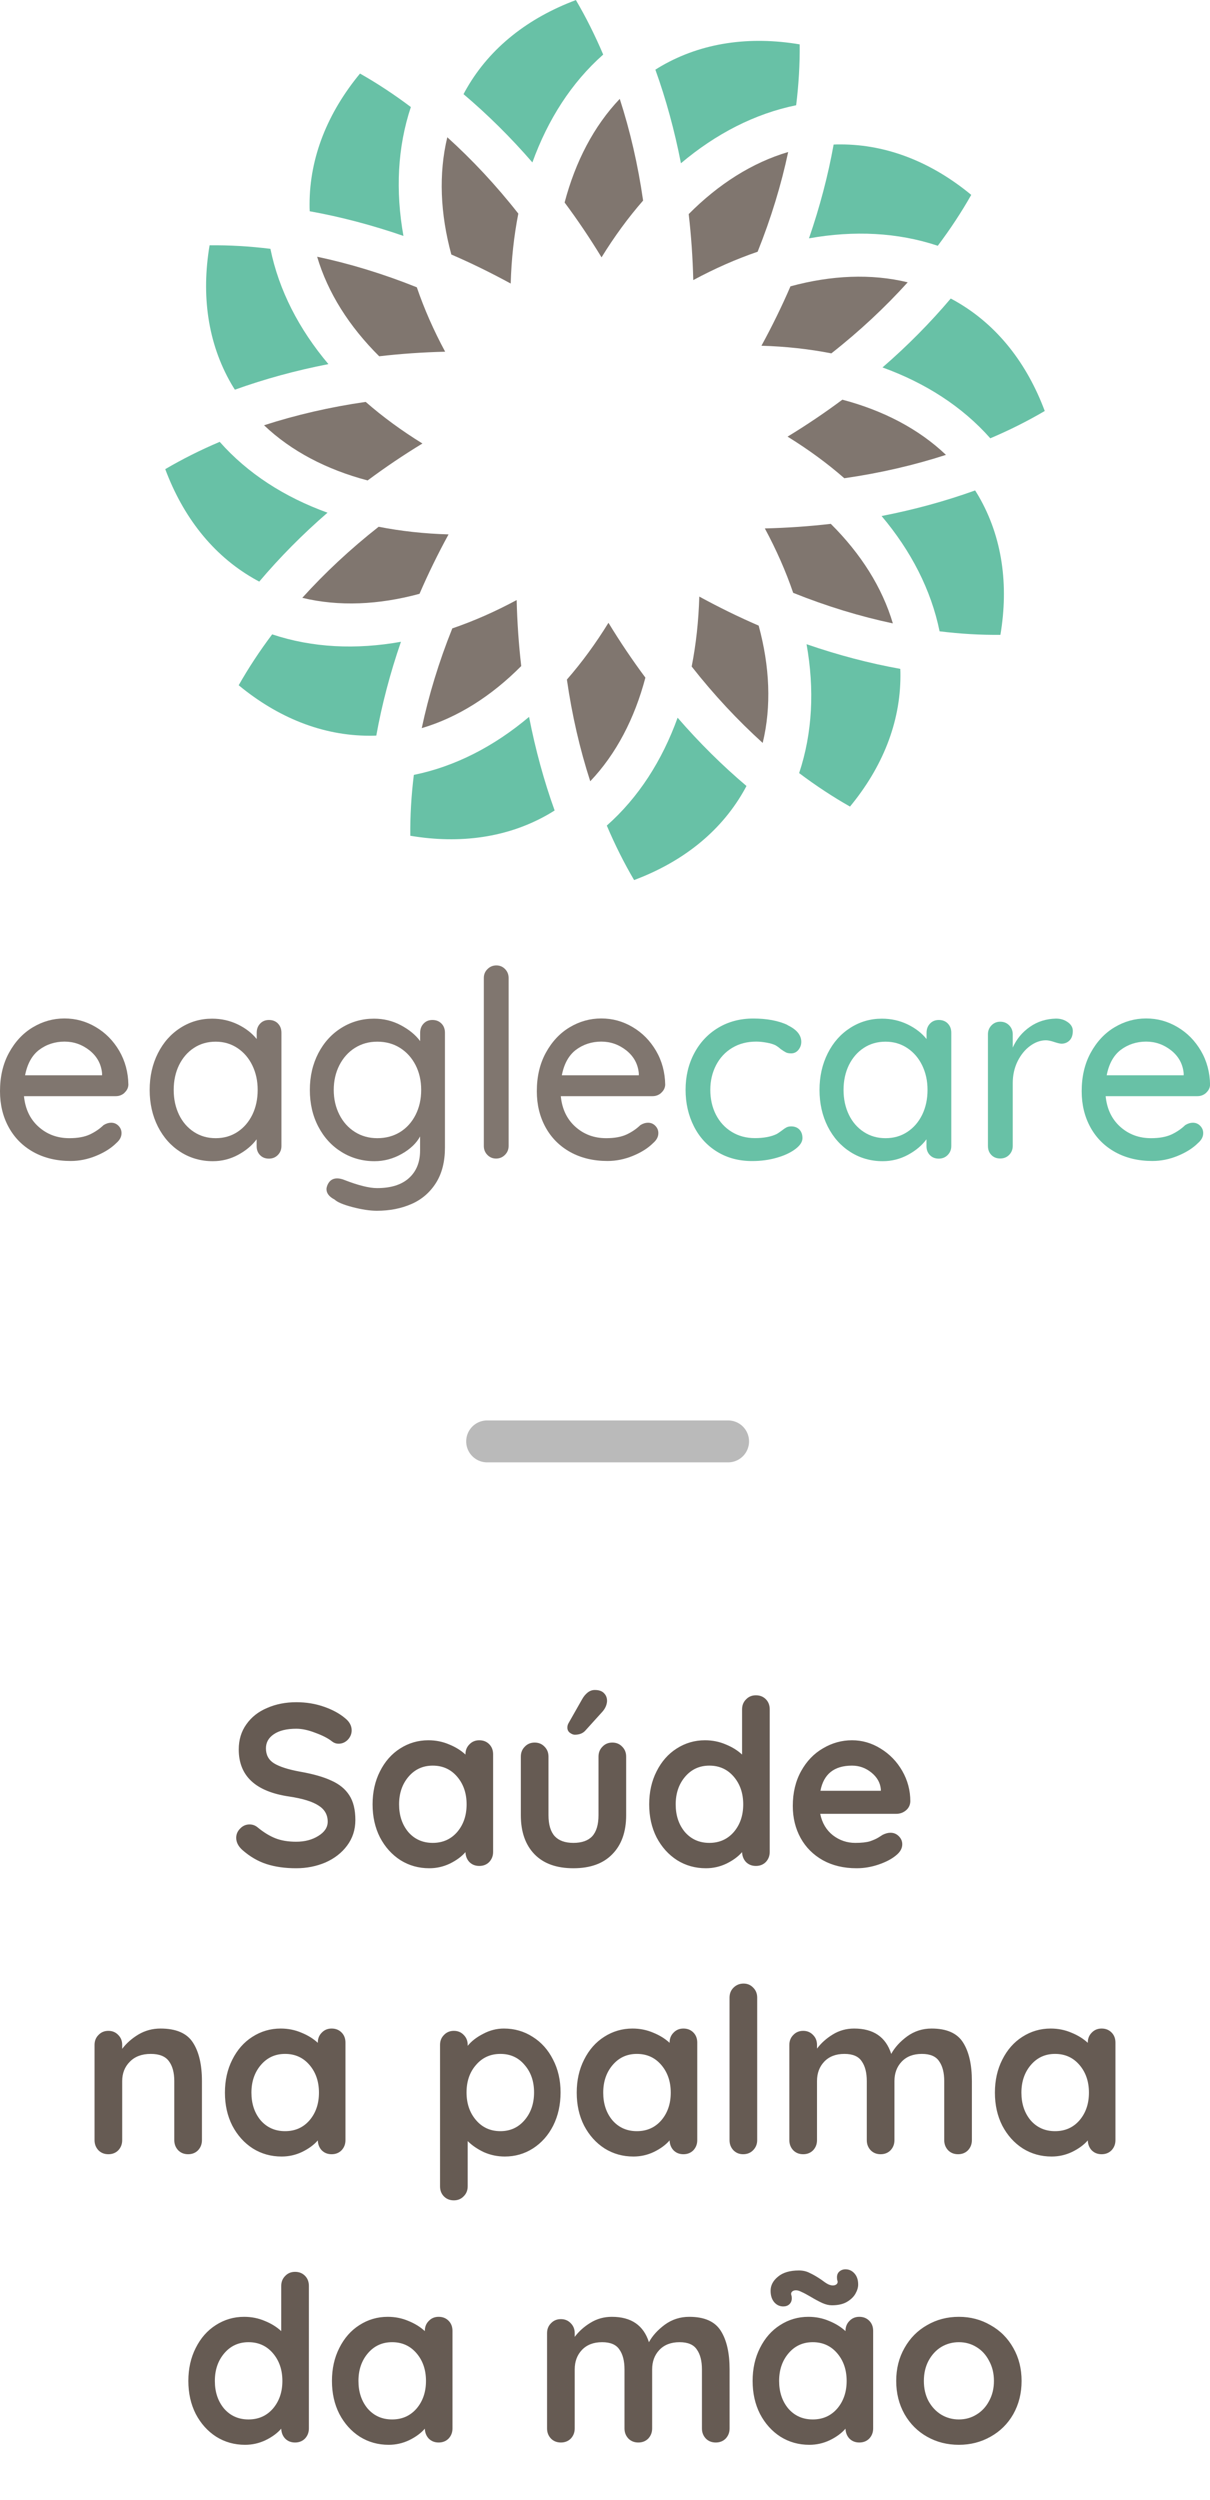 <svg width="231" height="477" viewBox="0 0 231 477" fill="none" xmlns="http://www.w3.org/2000/svg">
<g clip-path="url(#clip0_38_44)">
<path d="M23.756 208.514C23.293 208.924 22.738 209.135 22.116 209.135H4.577C4.815 211.556 5.727 213.5 7.341 214.955C8.955 216.41 10.912 217.151 13.24 217.151C14.828 217.151 16.124 216.913 17.129 216.45C18.121 215.987 19.008 215.392 19.775 214.651C20.277 214.347 20.753 214.201 21.216 214.201C21.785 214.201 22.248 214.4 22.632 214.797C23.015 215.194 23.201 215.656 23.201 216.186C23.201 216.887 22.87 217.508 22.209 218.077C21.243 219.043 19.973 219.849 18.373 220.511C16.772 221.172 15.158 221.503 13.492 221.503C10.807 221.503 8.439 220.934 6.402 219.81C4.365 218.685 2.778 217.098 1.667 215.074C0.556 213.051 0 210.762 0 208.196C0 205.405 0.569 202.958 1.72 200.855C2.87 198.752 4.378 197.125 6.256 196.001C8.135 194.877 10.145 194.308 12.301 194.308C14.457 194.308 16.415 194.85 18.28 195.948C20.145 197.046 21.627 198.554 22.764 200.485C23.888 202.416 24.47 204.572 24.51 206.953C24.484 207.548 24.232 208.051 23.769 208.474L23.756 208.514ZM7.473 200.3C6.111 201.345 5.212 202.958 4.788 205.154H19.484V204.757C19.312 202.998 18.531 201.556 17.116 200.419C15.701 199.294 14.1 198.726 12.315 198.726C10.529 198.726 8.849 199.255 7.487 200.3H7.473Z" fill="#80766F"/>
<path d="M53.054 195.273C53.504 195.723 53.729 196.305 53.729 197.046V218.659C53.729 219.32 53.504 219.889 53.054 220.352C52.605 220.815 52.036 221.053 51.335 221.053C50.634 221.053 50.078 220.828 49.642 220.379C49.205 219.929 48.994 219.36 48.994 218.659V217.363C48.134 218.527 46.957 219.519 45.462 220.326C43.967 221.133 42.354 221.543 40.634 221.543C38.372 221.543 36.322 220.961 34.483 219.797C32.645 218.633 31.203 217.019 30.145 214.942C29.1 212.866 28.571 210.538 28.571 207.945C28.571 205.352 29.1 203.024 30.145 200.948C31.19 198.871 32.632 197.257 34.457 196.093C36.282 194.929 38.293 194.347 40.489 194.347C42.248 194.347 43.888 194.718 45.396 195.445C46.904 196.173 48.107 197.112 49.007 198.236V197.046C49.007 196.345 49.218 195.763 49.655 195.3C50.092 194.837 50.647 194.599 51.348 194.599C52.049 194.599 52.618 194.824 53.068 195.273H53.054ZM45.33 215.961C46.547 215.167 47.486 214.069 48.173 212.68C48.848 211.291 49.192 209.704 49.192 207.945C49.192 206.186 48.848 204.665 48.173 203.263C47.499 201.874 46.547 200.763 45.33 199.956C44.113 199.149 42.737 198.739 41.176 198.739C39.615 198.739 38.227 199.136 37.023 199.929C35.806 200.723 34.867 201.821 34.179 203.21C33.505 204.599 33.161 206.186 33.161 207.945C33.161 209.704 33.505 211.278 34.179 212.68C34.854 214.069 35.806 215.167 37.023 215.961C38.24 216.754 39.615 217.151 41.176 217.151C42.737 217.151 44.126 216.754 45.33 215.961Z" fill="#80766F"/>
<path d="M84.271 195.273C84.72 195.723 84.945 196.305 84.945 197.046V218.95C84.945 221.635 84.376 223.884 83.226 225.696C82.075 227.508 80.527 228.844 78.57 229.704C76.612 230.564 74.403 231 71.943 231C70.62 231 69.059 230.762 67.287 230.299C65.514 229.836 64.377 229.347 63.874 228.857C62.843 228.328 62.327 227.667 62.327 226.86C62.327 226.661 62.393 226.397 62.525 226.066C62.895 225.233 63.504 224.823 64.364 224.823C64.8 224.823 65.263 224.929 65.752 225.127C68.411 226.159 70.488 226.675 71.983 226.675C74.641 226.675 76.665 226.04 78.08 224.757C79.496 223.474 80.197 221.728 80.197 219.506V216.82C79.496 218.117 78.332 219.228 76.691 220.154C75.051 221.08 73.318 221.543 71.493 221.543C69.205 221.543 67.115 220.961 65.223 219.797C63.332 218.633 61.85 217.019 60.766 214.942C59.681 212.866 59.152 210.538 59.152 207.945C59.152 205.352 59.694 203.024 60.766 200.948C61.85 198.871 63.319 197.257 65.197 196.093C67.075 194.929 69.139 194.347 71.4 194.347C73.226 194.347 74.932 194.757 76.506 195.591C78.08 196.424 79.324 197.429 80.21 198.633V197.046C80.21 196.345 80.421 195.763 80.858 195.3C81.294 194.837 81.85 194.599 82.551 194.599C83.252 194.599 83.821 194.824 84.271 195.273ZM76.374 215.987C77.63 215.207 78.623 214.109 79.337 212.707C80.051 211.291 80.408 209.717 80.408 207.945C80.408 206.173 80.051 204.612 79.337 203.21C78.623 201.821 77.63 200.723 76.374 199.929C75.117 199.136 73.662 198.739 72.035 198.739C70.409 198.739 69.02 199.136 67.75 199.929C66.493 200.723 65.501 201.834 64.787 203.236C64.073 204.651 63.715 206.212 63.715 207.945C63.715 209.678 64.073 211.239 64.787 212.654C65.501 214.069 66.493 215.167 67.75 215.961C69.006 216.754 70.435 217.151 72.035 217.151C73.636 217.151 75.104 216.768 76.374 215.987Z" fill="#80766F"/>
<path d="M96.4 220.339C95.937 220.802 95.368 221.04 94.707 221.04C94.046 221.04 93.49 220.802 93.04 220.339C92.591 219.876 92.366 219.307 92.366 218.646V186.583C92.366 185.922 92.591 185.353 93.067 184.89C93.53 184.427 94.098 184.189 94.76 184.189C95.421 184.189 95.977 184.427 96.426 184.89C96.876 185.353 97.101 185.922 97.101 186.583V218.646C97.101 219.307 96.863 219.876 96.4 220.339Z" fill="#80766F"/>
<path d="M150.354 195.591C152.1 196.424 152.973 197.482 152.973 198.779C152.973 199.347 152.788 199.85 152.43 200.3C152.06 200.749 151.597 200.974 151.042 200.974C150.605 200.974 150.274 200.908 150.023 200.776C149.772 200.644 149.428 200.432 149.005 200.128C148.806 199.929 148.489 199.691 148.052 199.427C147.655 199.228 147.087 199.056 146.359 198.924C145.632 198.792 144.97 198.726 144.362 198.726C142.629 198.726 141.108 199.122 139.785 199.916C138.462 200.71 137.431 201.821 136.703 203.223C135.976 204.638 135.605 206.199 135.605 207.932C135.605 209.665 135.963 211.265 136.677 212.667C137.391 214.056 138.396 215.154 139.693 215.947C140.989 216.741 142.47 217.138 144.124 217.138C145.777 217.138 147.245 216.873 148.304 216.344C148.528 216.212 148.846 216 149.256 215.696C149.587 215.432 149.878 215.233 150.129 215.101C150.38 214.969 150.684 214.903 151.055 214.903C151.716 214.903 152.245 215.114 152.629 215.524C153.012 215.934 153.198 216.477 153.198 217.138C153.198 217.839 152.761 218.527 151.875 219.201C150.989 219.876 149.811 220.445 148.343 220.868C146.862 221.304 145.275 221.516 143.581 221.516C141.055 221.516 138.833 220.921 136.915 219.744C134.984 218.566 133.502 216.94 132.457 214.863C131.412 212.786 130.883 210.471 130.883 207.919C130.883 205.366 131.426 203.051 132.523 200.974C133.621 198.898 135.142 197.271 137.1 196.093C139.058 194.916 141.293 194.321 143.82 194.321C146.346 194.321 148.621 194.731 150.367 195.564L150.354 195.591Z" fill="#68C1A6"/>
<path d="M180.935 195.273C181.385 195.723 181.61 196.305 181.61 197.046V218.659C181.61 219.32 181.385 219.889 180.935 220.352C180.485 220.815 179.917 221.053 179.216 221.053C178.515 221.053 177.959 220.828 177.522 220.379C177.086 219.929 176.874 219.36 176.874 218.659V217.363C176.015 218.527 174.837 219.519 173.343 220.326C171.848 221.133 170.234 221.543 168.515 221.543C166.253 221.543 164.203 220.961 162.364 219.797C160.526 218.633 159.084 217.019 158.026 214.942C156.981 212.866 156.452 210.538 156.452 207.945C156.452 205.352 156.981 203.024 158.026 200.948C159.071 198.871 160.512 197.257 162.338 196.093C164.163 194.929 166.174 194.347 168.369 194.347C170.128 194.347 171.769 194.718 173.277 195.445C174.784 196.173 175.988 197.112 176.888 198.236V197.046C176.888 196.345 177.099 195.763 177.536 195.3C177.972 194.837 178.528 194.599 179.229 194.599C179.93 194.599 180.499 194.824 180.948 195.273H180.935ZM173.21 215.961C174.427 215.167 175.366 214.069 176.054 212.68C176.729 211.291 177.073 209.704 177.073 207.945C177.073 206.186 176.729 204.665 176.054 203.263C175.38 201.874 174.427 200.763 173.21 199.956C171.994 199.149 170.618 198.739 169.057 198.739C167.496 198.739 166.107 199.136 164.904 199.929C163.687 200.723 162.748 201.821 162.06 203.21C161.385 204.599 161.041 206.186 161.041 207.945C161.041 209.704 161.385 211.278 162.06 212.68C162.734 214.069 163.687 215.167 164.904 215.961C166.121 216.754 167.496 217.151 169.057 217.151C170.618 217.151 172.007 216.754 173.21 215.961Z" fill="#68C1A6"/>
<path d="M203.858 195.022C204.493 195.472 204.81 196.027 204.81 196.689C204.81 197.482 204.599 198.091 204.188 198.501C203.778 198.911 203.263 199.122 202.667 199.122C202.363 199.122 201.927 199.017 201.318 198.818C200.617 198.58 200.075 198.474 199.678 198.474C198.646 198.474 197.641 198.831 196.662 199.546C195.683 200.26 194.89 201.239 194.268 202.482C193.66 203.725 193.342 205.114 193.342 206.635V218.633C193.342 219.294 193.117 219.863 192.668 220.326C192.218 220.789 191.649 221.027 190.948 221.027C190.247 221.027 189.691 220.802 189.255 220.352C188.818 219.902 188.607 219.334 188.607 218.633V197.324C188.607 196.662 188.832 196.093 189.281 195.63C189.731 195.167 190.287 194.929 190.948 194.929C191.649 194.929 192.218 195.167 192.668 195.63C193.117 196.093 193.342 196.662 193.342 197.324V199.863C194.07 198.236 195.168 196.913 196.622 195.908C198.077 194.89 199.744 194.374 201.596 194.334C202.456 194.334 203.21 194.559 203.831 195.009L203.858 195.022Z" fill="#68C1A6"/>
<path d="M230.246 208.514C229.783 208.924 229.228 209.135 228.606 209.135H211.08C211.318 211.556 212.231 213.5 213.844 214.955C215.458 216.41 217.416 217.151 219.744 217.151C221.331 217.151 222.627 216.913 223.633 216.45C224.625 215.987 225.511 215.392 226.278 214.651C226.781 214.347 227.257 214.201 227.72 214.201C228.289 214.201 228.751 214.4 229.135 214.797C229.519 215.194 229.704 215.656 229.704 216.186C229.704 216.887 229.373 217.508 228.712 218.077C227.746 219.043 226.476 219.849 224.876 220.511C223.275 221.172 221.662 221.503 219.995 221.503C217.31 221.503 214.942 220.934 212.905 219.81C210.868 218.685 209.281 217.098 208.17 215.074C207.059 213.051 206.503 210.762 206.503 208.196C206.503 205.405 207.072 202.958 208.223 200.855C209.374 198.752 210.882 197.125 212.76 196.001C214.638 194.877 216.649 194.308 218.805 194.308C220.961 194.308 222.918 194.85 224.783 195.948C226.648 197.046 228.13 198.554 229.267 200.485C230.392 202.416 230.974 204.572 231.013 206.953C230.987 207.548 230.736 208.051 230.273 208.474L230.246 208.514ZM213.963 200.3C212.601 201.345 211.702 202.958 211.278 205.154H225.974V204.757C225.802 202.998 225.021 201.556 223.606 200.419C222.191 199.294 220.59 198.726 218.805 198.726C217.019 198.726 215.339 199.255 213.977 200.3H213.963Z" fill="#68C1A6"/>
<path d="M126.227 208.514C125.764 208.924 125.209 209.135 124.587 209.135H107.061C107.299 211.556 108.212 213.5 109.825 214.955C111.439 216.41 113.397 217.151 115.725 217.151C117.312 217.151 118.608 216.913 119.614 216.45C120.606 215.987 121.492 215.392 122.259 214.651C122.762 214.347 123.238 214.201 123.701 214.201C124.27 214.201 124.733 214.4 125.116 214.797C125.5 215.194 125.685 215.656 125.685 216.186C125.685 216.887 125.354 217.508 124.693 218.077C123.727 219.043 122.457 219.849 120.857 220.511C119.256 221.172 117.643 221.503 115.976 221.503C113.291 221.503 110.923 220.934 108.886 219.81C106.849 218.685 105.262 217.098 104.151 215.074C103.04 213.051 102.484 210.762 102.484 208.196C102.484 205.405 103.053 202.958 104.204 200.855C105.355 198.752 106.863 197.125 108.741 196.001C110.619 194.877 112.63 194.308 114.786 194.308C116.942 194.308 118.899 194.85 120.764 195.948C122.629 197.046 124.111 198.554 125.248 200.485C126.373 202.416 126.955 204.572 126.994 206.953C126.968 207.548 126.717 208.051 126.254 208.474L126.227 208.514ZM109.945 200.3C108.582 201.345 107.683 202.958 107.259 205.154H121.955V204.757C121.783 202.998 121.002 201.556 119.587 200.419C118.172 199.294 116.571 198.726 114.786 198.726C113 198.726 111.32 199.255 109.958 200.3H109.945Z" fill="#80766F"/>
<path fill-rule="evenodd" clip-rule="evenodd" d="M62.697 69.469C57.075 62.803 53.239 55.382 51.626 47.472C47.658 46.983 43.769 46.758 40.012 46.798C38.412 56.322 39.642 65.422 44.152 73.226C44.377 73.609 44.602 73.98 44.84 74.35C50.462 72.326 56.441 70.686 62.697 69.469Z" fill="#68C1A6"/>
<path fill-rule="evenodd" clip-rule="evenodd" d="M59.112 40.303C64.999 41.361 71.004 42.935 77.022 45.012C75.488 36.428 75.884 28.081 78.437 20.423C75.236 18.015 71.996 15.886 68.728 14.034C62.578 21.481 59.099 29.986 59.099 38.994C59.099 39.43 59.099 39.88 59.126 40.316L59.112 40.303Z" fill="#68C1A6"/>
<path fill-rule="evenodd" clip-rule="evenodd" d="M88.49 17.963C93.053 21.825 97.471 26.177 101.638 30.991C104.601 22.791 109.111 15.754 115.156 10.41C113.595 6.733 111.849 3.254 109.945 0.013C100.897 3.399 93.635 9.008 89.125 16.812C88.9 17.195 88.688 17.579 88.49 17.963Z" fill="#68C1A6"/>
<path fill-rule="evenodd" clip-rule="evenodd" d="M125.116 13.293C127.14 18.915 128.78 24.894 129.997 31.15C136.664 25.529 144.084 21.693 151.994 20.079C152.483 16.111 152.708 12.222 152.668 8.465C143.145 6.865 134.045 8.095 126.241 12.606C125.857 12.83 125.487 13.055 125.116 13.293Z" fill="#68C1A6"/>
<path fill-rule="evenodd" clip-rule="evenodd" d="M159.15 27.566C158.092 33.452 156.518 39.457 154.441 45.475C163.025 43.941 171.372 44.338 179.03 46.891C181.438 43.69 183.567 40.449 185.419 37.182C177.972 31.031 169.467 27.552 160.459 27.552C160.023 27.552 159.573 27.552 159.137 27.579L159.15 27.566Z" fill="#68C1A6"/>
<path fill-rule="evenodd" clip-rule="evenodd" d="M181.504 56.956C177.641 61.52 173.29 65.938 168.475 70.104C176.676 73.067 183.713 77.578 189.057 83.623C192.734 82.062 196.212 80.316 199.453 78.411C196.067 69.364 190.459 62.102 182.655 57.591C182.271 57.367 181.887 57.155 181.504 56.956Z" fill="#68C1A6"/>
<path fill-rule="evenodd" clip-rule="evenodd" d="M186.16 93.569C180.538 95.593 174.559 97.233 168.303 98.45C173.925 105.117 177.76 112.537 179.374 120.447C183.342 120.936 187.231 121.161 190.988 121.122C192.588 111.598 191.358 102.498 186.848 94.694C186.623 94.31 186.398 93.94 186.16 93.569Z" fill="#68C1A6"/>
<path fill-rule="evenodd" clip-rule="evenodd" d="M171.888 127.616C166.001 126.558 159.996 124.984 153.978 122.907C155.512 131.492 155.115 139.838 152.563 147.497C155.764 149.904 159.004 152.034 162.271 153.885C168.422 146.438 171.901 137.933 171.901 128.926C171.901 128.489 171.901 128.039 171.874 127.603L171.888 127.616Z" fill="#68C1A6"/>
<path fill-rule="evenodd" clip-rule="evenodd" d="M142.51 149.957C137.947 146.095 133.529 141.743 129.362 136.928C126.399 145.129 121.889 152.166 115.844 157.51C117.405 161.187 119.151 164.666 121.055 167.906C130.103 164.52 137.365 158.912 141.875 151.108C142.1 150.724 142.312 150.34 142.51 149.957Z" fill="#68C1A6"/>
<path fill-rule="evenodd" clip-rule="evenodd" d="M105.884 154.626C103.86 149.005 102.22 143.026 101.003 136.769C94.336 142.391 86.916 146.227 79.006 147.841C78.517 151.809 78.292 155.698 78.332 159.454C87.855 161.055 96.955 159.824 104.759 155.314C105.143 155.089 105.513 154.864 105.884 154.626Z" fill="#68C1A6"/>
<path fill-rule="evenodd" clip-rule="evenodd" d="M71.837 140.354C72.895 134.468 74.469 128.463 76.546 122.444C67.961 123.979 59.615 123.582 51.956 121.029C49.549 124.23 47.42 127.471 45.568 130.738C53.015 136.888 61.52 140.367 70.528 140.367C70.964 140.367 71.414 140.367 71.85 140.341L71.837 140.354Z" fill="#68C1A6"/>
<path fill-rule="evenodd" clip-rule="evenodd" d="M49.496 110.963C53.358 106.4 57.71 101.982 62.525 97.815C54.324 94.852 47.287 90.342 41.944 84.297C38.266 85.858 34.788 87.604 31.547 89.508C34.933 98.556 40.541 105.818 48.345 110.328C48.729 110.553 49.113 110.765 49.496 110.963Z" fill="#68C1A6"/>
<path fill-rule="evenodd" clip-rule="evenodd" d="M72.287 100.5C66.864 104.76 61.996 109.323 57.71 114.058C64.694 115.751 72.3 115.407 80.091 113.291C81.731 109.495 83.583 105.699 85.633 101.955C81.003 101.823 76.533 101.334 72.287 100.5Z" fill="#80766F"/>
<path fill-rule="evenodd" clip-rule="evenodd" d="M50.409 81.136C55.607 86.083 62.366 89.601 70.184 91.665C73.504 89.191 76.996 86.837 80.646 84.615C76.705 82.181 73.08 79.535 69.813 76.678C62.988 77.657 56.493 79.165 50.409 81.136Z" fill="#80766F"/>
<path fill-rule="evenodd" clip-rule="evenodd" d="M60.541 48.967C62.578 55.858 66.665 62.287 72.393 67.975C76.506 67.498 80.699 67.207 84.985 67.102C82.789 63.028 80.977 58.914 79.575 54.813C73.173 52.247 66.784 50.303 60.541 48.98V48.967Z" fill="#80766F"/>
<path fill-rule="evenodd" clip-rule="evenodd" d="M85.395 26.177C83.715 33.161 84.046 40.766 86.162 48.557C89.958 50.197 93.741 52.049 97.498 54.099C97.63 49.47 98.119 44.999 98.953 40.753C94.694 35.33 90.13 30.462 85.382 26.177H85.395Z" fill="#80766F"/>
<path fill-rule="evenodd" clip-rule="evenodd" d="M107.789 38.637C110.262 41.957 112.617 45.449 114.839 49.099C117.272 45.158 119.918 41.533 122.775 38.266C121.796 31.441 120.288 24.947 118.317 18.862C113.37 24.06 109.852 30.819 107.789 38.637Z" fill="#80766F"/>
<path fill-rule="evenodd" clip-rule="evenodd" d="M150.486 28.994C143.595 31.031 137.166 35.118 131.479 40.846C131.955 44.959 132.246 49.152 132.352 53.438C136.425 51.242 140.539 49.43 144.64 48.028C147.206 41.626 149.15 35.237 150.473 28.994H150.486Z" fill="#80766F"/>
<path fill-rule="evenodd" clip-rule="evenodd" d="M173.29 53.861C166.306 52.168 158.7 52.512 150.909 54.628C149.269 58.425 147.417 62.208 145.367 65.964C149.997 66.096 154.467 66.586 158.713 67.419C164.136 63.16 169.004 58.596 173.29 53.861Z" fill="#80766F"/>
<path fill-rule="evenodd" clip-rule="evenodd" d="M180.591 86.784C175.393 81.837 168.634 78.318 160.816 76.255C157.496 78.728 154.004 81.083 150.354 83.305C154.295 85.739 157.92 88.384 161.187 91.241C168.012 90.263 174.507 88.755 180.591 86.784Z" fill="#80766F"/>
<path fill-rule="evenodd" clip-rule="evenodd" d="M170.459 118.952C168.422 112.061 164.335 105.633 158.608 99.945C154.494 100.421 150.301 100.712 146.015 100.818C148.211 104.892 150.023 109.005 151.425 113.106C157.814 115.672 164.216 117.616 170.459 118.939V118.952Z" fill="#80766F"/>
<path fill-rule="evenodd" clip-rule="evenodd" d="M145.605 141.743C147.298 134.759 146.954 127.153 144.838 119.362C141.042 117.722 137.259 115.87 133.502 113.82C133.37 118.45 132.881 122.92 132.047 127.166C136.306 132.59 140.87 137.457 145.605 141.743Z" fill="#80766F"/>
<path fill-rule="evenodd" clip-rule="evenodd" d="M112.683 149.057C117.63 143.859 121.148 137.1 123.212 129.283C120.738 125.963 118.384 122.471 116.161 118.82C113.728 122.762 111.082 126.386 108.225 129.653C109.204 136.478 110.712 142.973 112.683 149.057Z" fill="#80766F"/>
<path fill-rule="evenodd" clip-rule="evenodd" d="M80.501 138.925C87.392 136.888 93.821 132.801 99.508 127.074C99.032 122.96 98.741 118.767 98.635 114.482C94.561 116.677 90.448 118.489 86.347 119.891C83.781 126.28 81.837 132.682 80.514 138.925H80.501Z" fill="#80766F"/>
</g>
<path d="M56.534 356.44C54.422 356.44 52.545 356.176 50.902 355.648C49.259 355.12 47.719 354.225 46.282 352.964C45.49 352.26 45.094 351.483 45.094 350.632C45.094 349.957 45.343 349.371 45.842 348.872C46.341 348.344 46.942 348.08 47.646 348.08C48.203 348.08 48.702 348.256 49.142 348.608C50.315 349.576 51.459 350.28 52.574 350.72C53.689 351.16 55.009 351.38 56.534 351.38C58.177 351.38 59.585 351.013 60.758 350.28C61.961 349.547 62.562 348.637 62.562 347.552C62.562 346.232 61.975 345.205 60.802 344.472C59.629 343.709 57.766 343.137 55.214 342.756C48.79 341.817 45.578 338.825 45.578 333.78C45.578 331.932 46.062 330.333 47.03 328.984C47.998 327.605 49.318 326.564 50.99 325.86C52.662 325.127 54.525 324.76 56.578 324.76C58.426 324.76 60.157 325.039 61.77 325.596C63.413 326.153 64.777 326.887 65.862 327.796C66.713 328.471 67.138 329.248 67.138 330.128C67.138 330.803 66.889 331.404 66.39 331.932C65.891 332.431 65.305 332.68 64.63 332.68C64.19 332.68 63.794 332.548 63.442 332.284C62.679 331.668 61.609 331.111 60.23 330.612C58.881 330.084 57.663 329.82 56.578 329.82C54.73 329.82 53.293 330.172 52.266 330.876C51.269 331.551 50.77 332.445 50.77 333.56C50.77 334.821 51.283 335.775 52.31 336.42C53.366 337.065 55.009 337.593 57.238 338.004C59.761 338.444 61.77 339.016 63.266 339.72C64.791 340.395 65.935 341.333 66.698 342.536C67.461 343.709 67.842 345.279 67.842 347.244C67.842 349.092 67.314 350.72 66.258 352.128C65.231 353.507 63.853 354.577 62.122 355.34C60.391 356.073 58.529 356.44 56.534 356.44ZM91.5 332.02C92.263 332.02 92.893 332.269 93.392 332.768C93.891 333.267 94.14 333.912 94.14 334.704V353.316C94.14 354.079 93.891 354.724 93.392 355.252C92.893 355.751 92.263 356 91.5 356C90.737 356 90.107 355.751 89.608 355.252C89.139 354.753 88.889 354.123 88.86 353.36C88.127 354.211 87.129 354.944 85.868 355.56C84.636 356.147 83.331 356.44 81.952 356.44C79.928 356.44 78.095 355.927 76.452 354.9C74.809 353.844 73.504 352.392 72.536 350.544C71.597 348.696 71.128 346.599 71.128 344.252C71.128 341.905 71.597 339.808 72.536 337.96C73.475 336.083 74.751 334.631 76.364 333.604C78.007 332.548 79.811 332.02 81.776 332.02C83.184 332.02 84.504 332.284 85.736 332.812C86.968 333.311 88.009 333.956 88.86 334.748V334.704C88.86 333.941 89.109 333.311 89.608 332.812C90.107 332.284 90.737 332.02 91.5 332.02ZM82.612 351.6C84.519 351.6 86.073 350.911 87.276 349.532C88.479 348.124 89.08 346.364 89.08 344.252C89.08 342.14 88.479 340.38 87.276 338.972C86.073 337.564 84.519 336.86 82.612 336.86C80.735 336.86 79.195 337.564 77.992 338.972C76.789 340.38 76.188 342.14 76.188 344.252C76.188 346.364 76.775 348.124 77.948 349.532C79.151 350.911 80.705 351.6 82.612 351.6ZM116.9 332.46C117.663 332.46 118.294 332.724 118.792 333.252C119.291 333.751 119.54 334.381 119.54 335.144V346.32C119.54 349.488 118.66 351.967 116.9 353.756C115.17 355.545 112.691 356.44 109.464 356.44C106.238 356.44 103.759 355.545 102.028 353.756C100.298 351.967 99.432 349.488 99.432 346.32V335.144C99.432 334.381 99.682 333.751 100.18 333.252C100.679 332.724 101.31 332.46 102.072 332.46C102.835 332.46 103.466 332.724 103.964 333.252C104.463 333.751 104.712 334.381 104.712 335.144V346.32C104.712 348.109 105.108 349.444 105.9 350.324C106.692 351.175 107.88 351.6 109.464 351.6C111.078 351.6 112.28 351.175 113.072 350.324C113.864 349.444 114.26 348.109 114.26 346.32V335.144C114.26 334.381 114.51 333.751 115.008 333.252C115.507 332.724 116.138 332.46 116.9 332.46ZM109.728 330.964C109.435 330.964 109.112 330.832 108.76 330.568C108.438 330.304 108.291 329.952 108.32 329.512C108.32 329.248 108.408 328.969 108.584 328.676L111.136 324.188C111.43 323.66 111.782 323.235 112.192 322.912C112.603 322.589 113.058 322.428 113.556 322.428C114.348 322.428 114.935 322.633 115.316 323.044C115.727 323.455 115.918 323.983 115.888 324.628C115.83 325.303 115.551 325.933 115.052 326.52L111.708 330.216C111.239 330.715 110.579 330.964 109.728 330.964ZM144.308 323.44C145.071 323.44 145.702 323.689 146.2 324.188C146.699 324.687 146.948 325.332 146.948 326.124V353.316C146.948 354.079 146.699 354.724 146.2 355.252C145.702 355.751 145.071 356 144.308 356C143.546 356 142.915 355.751 142.416 355.252C141.947 354.753 141.698 354.123 141.668 353.36C140.935 354.211 139.938 354.944 138.676 355.56C137.444 356.147 136.139 356.44 134.76 356.44C132.736 356.44 130.903 355.927 129.26 354.9C127.618 353.844 126.312 352.392 125.344 350.544C124.406 348.696 123.936 346.599 123.936 344.252C123.936 341.905 124.406 339.808 125.344 337.96C126.283 336.083 127.559 334.631 129.172 333.604C130.815 332.548 132.619 332.02 134.584 332.02C135.992 332.02 137.312 332.284 138.544 332.812C139.776 333.311 140.818 333.956 141.668 334.748V326.124C141.668 325.361 141.918 324.731 142.416 324.232C142.915 323.704 143.546 323.44 144.308 323.44ZM135.42 351.6C137.327 351.6 138.882 350.911 140.084 349.532C141.287 348.124 141.888 346.364 141.888 344.252C141.888 342.14 141.287 340.38 140.084 338.972C138.882 337.564 137.327 336.86 135.42 336.86C133.543 336.86 132.003 337.564 130.8 338.972C129.598 340.38 128.996 342.14 128.996 344.252C128.996 346.364 129.583 348.124 130.756 349.532C131.959 350.911 133.514 351.6 135.42 351.6ZM173.791 343.68C173.761 344.384 173.483 344.956 172.955 345.396C172.427 345.836 171.811 346.056 171.107 346.056H156.587C156.939 347.787 157.745 349.151 159.007 350.148C160.268 351.116 161.691 351.6 163.275 351.6C164.477 351.6 165.416 351.497 166.091 351.292C166.765 351.057 167.293 350.823 167.675 350.588C168.085 350.324 168.364 350.148 168.511 350.06C169.039 349.796 169.537 349.664 170.007 349.664C170.623 349.664 171.151 349.884 171.591 350.324C172.031 350.764 172.251 351.277 172.251 351.864C172.251 352.656 171.84 353.375 171.019 354.02C170.197 354.695 169.097 355.267 167.719 355.736C166.34 356.205 164.947 356.44 163.539 356.44C161.075 356.44 158.919 355.927 157.071 354.9C155.252 353.873 153.844 352.465 152.847 350.676C151.849 348.857 151.351 346.819 151.351 344.56C151.351 342.037 151.879 339.823 152.935 337.916C153.991 336.009 155.384 334.557 157.115 333.56C158.845 332.533 160.693 332.02 162.659 332.02C164.595 332.02 166.413 332.548 168.115 333.604C169.845 334.66 171.224 336.083 172.251 337.872C173.277 339.661 173.791 341.597 173.791 343.68ZM162.659 336.86C159.256 336.86 157.247 338.459 156.631 341.656H168.159V341.348C168.041 340.116 167.44 339.06 166.355 338.18C165.269 337.3 164.037 336.86 162.659 336.86ZM30.634 387.02C33.626 387.02 35.694 387.915 36.837 389.704C37.981 391.464 38.553 393.913 38.553 397.052V408.316C38.553 409.079 38.304 409.724 37.806 410.252C37.307 410.751 36.676 411 35.913 411C35.151 411 34.52 410.751 34.022 410.252C33.523 409.724 33.273 409.079 33.273 408.316V397.052C33.273 395.439 32.936 394.177 32.261 393.268C31.587 392.329 30.428 391.86 28.785 391.86C27.084 391.86 25.75 392.359 24.782 393.356C23.814 394.324 23.329 395.556 23.329 397.052V408.316C23.329 409.079 23.08 409.724 22.581 410.252C22.083 410.751 21.452 411 20.689 411C19.927 411 19.296 410.751 18.797 410.252C18.299 409.724 18.049 409.079 18.049 408.316V390.144C18.049 389.381 18.299 388.751 18.797 388.252C19.296 387.724 19.927 387.46 20.689 387.46C21.452 387.46 22.083 387.724 22.581 388.252C23.08 388.751 23.329 389.381 23.329 390.144V390.892C24.122 389.836 25.148 388.927 26.41 388.164C27.7 387.401 29.108 387.02 30.634 387.02ZM63.312 387.02C64.075 387.02 64.706 387.269 65.204 387.768C65.703 388.267 65.952 388.912 65.952 389.704V408.316C65.952 409.079 65.703 409.724 65.204 410.252C64.706 410.751 64.075 411 63.312 411C62.55 411 61.919 410.751 61.42 410.252C60.951 409.753 60.702 409.123 60.672 408.36C59.939 409.211 58.942 409.944 57.68 410.56C56.448 411.147 55.143 411.44 53.764 411.44C51.74 411.44 49.907 410.927 48.264 409.9C46.622 408.844 45.316 407.392 44.348 405.544C43.41 403.696 42.94 401.599 42.94 399.252C42.94 396.905 43.41 394.808 44.348 392.96C45.287 391.083 46.563 389.631 48.176 388.604C49.819 387.548 51.623 387.02 53.588 387.02C54.996 387.02 56.316 387.284 57.548 387.812C58.78 388.311 59.822 388.956 60.672 389.748V389.704C60.672 388.941 60.922 388.311 61.42 387.812C61.919 387.284 62.55 387.02 63.312 387.02ZM54.424 406.6C56.331 406.6 57.886 405.911 59.088 404.532C60.291 403.124 60.892 401.364 60.892 399.252C60.892 397.14 60.291 395.38 59.088 393.972C57.886 392.564 56.331 391.86 54.424 391.86C52.547 391.86 51.007 392.564 49.804 393.972C48.602 395.38 48 397.14 48 399.252C48 401.364 48.587 403.124 49.76 404.532C50.963 405.911 52.518 406.6 54.424 406.6ZM96.195 387.02C98.219 387.02 100.052 387.548 101.694 388.604C103.337 389.631 104.628 391.068 105.566 392.916C106.534 394.764 107.018 396.861 107.018 399.208C107.018 401.555 106.549 403.667 105.61 405.544C104.672 407.392 103.381 408.844 101.738 409.9C100.125 410.927 98.336 411.44 96.371 411.44C94.963 411.44 93.628 411.161 92.367 410.604C91.135 410.017 90.108 409.313 89.287 408.492V417.116C89.287 417.879 89.037 418.509 88.538 419.008C88.04 419.536 87.409 419.8 86.647 419.8C85.884 419.8 85.253 419.551 84.754 419.052C84.256 418.553 84.007 417.908 84.007 417.116V390.144C84.007 389.381 84.256 388.751 84.754 388.252C85.253 387.724 85.884 387.46 86.647 387.46C87.409 387.46 88.04 387.724 88.538 388.252C89.037 388.751 89.287 389.381 89.287 390.144V390.32C89.99 389.44 90.973 388.677 92.234 388.032C93.496 387.357 94.816 387.02 96.195 387.02ZM95.534 406.6C97.412 406.6 98.952 405.896 100.154 404.488C101.357 403.08 101.958 401.32 101.958 399.208C101.958 397.096 101.357 395.351 100.154 393.972C98.981 392.564 97.441 391.86 95.534 391.86C93.628 391.86 92.073 392.564 90.871 393.972C89.668 395.351 89.067 397.096 89.067 399.208C89.067 401.32 89.668 403.08 90.871 404.488C92.073 405.896 93.628 406.6 95.534 406.6ZM130.473 387.02C131.235 387.02 131.866 387.269 132.365 387.768C132.863 388.267 133.113 388.912 133.113 389.704V408.316C133.113 409.079 132.863 409.724 132.365 410.252C131.866 410.751 131.235 411 130.473 411C129.71 411 129.079 410.751 128.581 410.252C128.111 409.753 127.862 409.123 127.833 408.36C127.099 409.211 126.102 409.944 124.841 410.56C123.609 411.147 122.303 411.44 120.925 411.44C118.901 411.44 117.067 410.927 115.425 409.9C113.782 408.844 112.477 407.392 111.509 405.544C110.57 403.696 110.101 401.599 110.101 399.252C110.101 396.905 110.57 394.808 111.509 392.96C112.447 391.083 113.723 389.631 115.337 388.604C116.979 387.548 118.783 387.02 120.749 387.02C122.157 387.02 123.477 387.284 124.709 387.812C125.941 388.311 126.982 388.956 127.833 389.748V389.704C127.833 388.941 128.082 388.311 128.581 387.812C129.079 387.284 129.71 387.02 130.473 387.02ZM121.585 406.6C123.491 406.6 125.046 405.911 126.249 404.532C127.451 403.124 128.053 401.364 128.053 399.252C128.053 397.14 127.451 395.38 126.249 393.972C125.046 392.564 123.491 391.86 121.585 391.86C119.707 391.86 118.167 392.564 116.965 393.972C115.762 395.38 115.161 397.14 115.161 399.252C115.161 401.364 115.747 403.124 116.921 404.532C118.123 405.911 119.678 406.6 121.585 406.6ZM144.555 408.316C144.555 409.079 144.291 409.724 143.763 410.252C143.264 410.751 142.633 411 141.871 411C141.137 411 140.521 410.751 140.023 410.252C139.524 409.724 139.275 409.079 139.275 408.316V381.124C139.275 380.361 139.524 379.731 140.023 379.232C140.551 378.704 141.196 378.44 141.959 378.44C142.692 378.44 143.308 378.704 143.807 379.232C144.305 379.731 144.555 380.361 144.555 381.124V408.316ZM177.842 387.02C180.746 387.02 182.755 387.915 183.87 389.704C184.985 391.464 185.542 393.913 185.542 397.052V408.316C185.542 409.079 185.293 409.724 184.794 410.252C184.295 410.751 183.665 411 182.902 411C182.139 411 181.509 410.751 181.01 410.252C180.511 409.724 180.262 409.079 180.262 408.316V397.052C180.262 395.439 179.939 394.177 179.294 393.268C178.678 392.329 177.578 391.86 175.994 391.86C174.351 391.86 173.061 392.359 172.122 393.356C171.213 394.324 170.758 395.556 170.758 397.052V408.316C170.758 409.079 170.509 409.724 170.01 410.252C169.511 410.751 168.881 411 168.118 411C167.355 411 166.725 410.751 166.226 410.252C165.727 409.724 165.478 409.079 165.478 408.316V397.052C165.478 395.439 165.155 394.177 164.51 393.268C163.894 392.329 162.794 391.86 161.21 391.86C159.567 391.86 158.277 392.359 157.338 393.356C156.429 394.324 155.974 395.556 155.974 397.052V408.316C155.974 409.079 155.725 409.724 155.226 410.252C154.727 410.751 154.097 411 153.334 411C152.571 411 151.941 410.751 151.442 410.252C150.943 409.724 150.694 409.079 150.694 408.316V390.144C150.694 389.381 150.943 388.751 151.442 388.252C151.941 387.724 152.571 387.46 153.334 387.46C154.097 387.46 154.727 387.724 155.226 388.252C155.725 388.751 155.974 389.381 155.974 390.144V390.848C156.766 389.792 157.763 388.897 158.966 388.164C160.198 387.401 161.562 387.02 163.058 387.02C166.754 387.02 169.115 388.633 170.142 391.86C170.817 390.628 171.829 389.513 173.178 388.516C174.557 387.519 176.111 387.02 177.842 387.02ZM210.308 387.02C211.071 387.02 211.702 387.269 212.2 387.768C212.699 388.267 212.948 388.912 212.948 389.704V408.316C212.948 409.079 212.699 409.724 212.2 410.252C211.702 410.751 211.071 411 210.308 411C209.546 411 208.915 410.751 208.416 410.252C207.947 409.753 207.698 409.123 207.668 408.36C206.935 409.211 205.938 409.944 204.676 410.56C203.444 411.147 202.139 411.44 200.76 411.44C198.736 411.44 196.903 410.927 195.26 409.9C193.618 408.844 192.312 407.392 191.344 405.544C190.406 403.696 189.936 401.599 189.936 399.252C189.936 396.905 190.406 394.808 191.344 392.96C192.283 391.083 193.559 389.631 195.172 388.604C196.815 387.548 198.619 387.02 200.584 387.02C201.992 387.02 203.312 387.284 204.544 387.812C205.776 388.311 206.818 388.956 207.668 389.748V389.704C207.668 388.941 207.918 388.311 208.416 387.812C208.915 387.284 209.546 387.02 210.308 387.02ZM201.42 406.6C203.327 406.6 204.882 405.911 206.084 404.532C207.287 403.124 207.888 401.364 207.888 399.252C207.888 397.14 207.287 395.38 206.084 393.972C204.882 392.564 203.327 391.86 201.42 391.86C199.543 391.86 198.003 392.564 196.8 393.972C195.598 395.38 194.996 397.14 194.996 399.252C194.996 401.364 195.583 403.124 196.756 404.532C197.959 405.911 199.514 406.6 201.42 406.6ZM56.33 433.44C57.093 433.44 57.723 433.689 58.222 434.188C58.721 434.687 58.97 435.332 58.97 436.124V463.316C58.97 464.079 58.721 464.724 58.222 465.252C57.723 465.751 57.093 466 56.33 466C55.567 466 54.937 465.751 54.438 465.252C53.969 464.753 53.719 464.123 53.69 463.36C52.957 464.211 51.959 464.944 50.698 465.56C49.466 466.147 48.161 466.44 46.782 466.44C44.758 466.44 42.925 465.927 41.282 464.9C39.639 463.844 38.334 462.392 37.366 460.544C36.427 458.696 35.958 456.599 35.958 454.252C35.958 451.905 36.427 449.808 37.366 447.96C38.305 446.083 39.581 444.631 41.194 443.604C42.837 442.548 44.641 442.02 46.606 442.02C48.014 442.02 49.334 442.284 50.566 442.812C51.798 443.311 52.839 443.956 53.69 444.748V436.124C53.69 435.361 53.939 434.731 54.438 434.232C54.937 433.704 55.567 433.44 56.33 433.44ZM47.442 461.6C49.349 461.6 50.903 460.911 52.106 459.532C53.309 458.124 53.91 456.364 53.91 454.252C53.91 452.14 53.309 450.38 52.106 448.972C50.903 447.564 49.349 446.86 47.442 446.86C45.565 446.86 44.025 447.564 42.822 448.972C41.619 450.38 41.018 452.14 41.018 454.252C41.018 456.364 41.605 458.124 42.778 459.532C43.981 460.911 45.535 461.6 47.442 461.6ZM83.744 442.02C84.507 442.02 85.137 442.269 85.636 442.768C86.135 443.267 86.384 443.912 86.384 444.704V463.316C86.384 464.079 86.135 464.724 85.636 465.252C85.137 465.751 84.507 466 83.744 466C82.981 466 82.351 465.751 81.852 465.252C81.383 464.753 81.133 464.123 81.104 463.36C80.371 464.211 79.373 464.944 78.112 465.56C76.88 466.147 75.575 466.44 74.196 466.44C72.172 466.44 70.339 465.927 68.696 464.9C67.053 463.844 65.748 462.392 64.78 460.544C63.841 458.696 63.372 456.599 63.372 454.252C63.372 451.905 63.841 449.808 64.78 447.96C65.719 446.083 66.995 444.631 68.608 443.604C70.251 442.548 72.055 442.02 74.02 442.02C75.428 442.02 76.748 442.284 77.98 442.812C79.212 443.311 80.253 443.956 81.104 444.748V444.704C81.104 443.941 81.353 443.311 81.852 442.812C82.351 442.284 82.981 442.02 83.744 442.02ZM74.856 461.6C76.763 461.6 78.317 460.911 79.52 459.532C80.723 458.124 81.324 456.364 81.324 454.252C81.324 452.14 80.723 450.38 79.52 448.972C78.317 447.564 76.763 446.86 74.856 446.86C72.979 446.86 71.439 447.564 70.236 448.972C69.033 450.38 68.432 452.14 68.432 454.252C68.432 456.364 69.019 458.124 70.192 459.532C71.395 460.911 72.949 461.6 74.856 461.6ZM131.586 442.02C134.49 442.02 136.499 442.915 137.614 444.704C138.729 446.464 139.286 448.913 139.286 452.052V463.316C139.286 464.079 139.037 464.724 138.538 465.252C138.039 465.751 137.409 466 136.646 466C135.883 466 135.253 465.751 134.754 465.252C134.255 464.724 134.006 464.079 134.006 463.316V452.052C134.006 450.439 133.683 449.177 133.038 448.268C132.422 447.329 131.322 446.86 129.738 446.86C128.095 446.86 126.805 447.359 125.866 448.356C124.957 449.324 124.502 450.556 124.502 452.052V463.316C124.502 464.079 124.253 464.724 123.754 465.252C123.255 465.751 122.625 466 121.862 466C121.099 466 120.469 465.751 119.97 465.252C119.471 464.724 119.222 464.079 119.222 463.316V452.052C119.222 450.439 118.899 449.177 118.254 448.268C117.638 447.329 116.538 446.86 114.954 446.86C113.311 446.86 112.021 447.359 111.082 448.356C110.173 449.324 109.718 450.556 109.718 452.052V463.316C109.718 464.079 109.469 464.724 108.97 465.252C108.471 465.751 107.841 466 107.078 466C106.315 466 105.685 465.751 105.186 465.252C104.687 464.724 104.438 464.079 104.438 463.316V445.144C104.438 444.381 104.687 443.751 105.186 443.252C105.685 442.724 106.315 442.46 107.078 442.46C107.841 442.46 108.471 442.724 108.97 443.252C109.469 443.751 109.718 444.381 109.718 445.144V445.848C110.51 444.792 111.507 443.897 112.71 443.164C113.942 442.401 115.306 442.02 116.802 442.02C120.498 442.02 122.859 443.633 123.886 446.86C124.561 445.628 125.573 444.513 126.922 443.516C128.301 442.519 129.855 442.02 131.586 442.02ZM164.053 442.02C164.815 442.02 165.446 442.269 165.945 442.768C166.443 443.267 166.693 443.912 166.693 444.704V463.316C166.693 464.079 166.443 464.724 165.945 465.252C165.446 465.751 164.815 466 164.053 466C163.29 466 162.659 465.751 162.161 465.252C161.691 464.753 161.442 464.123 161.413 463.36C160.679 464.211 159.682 464.944 158.421 465.56C157.189 466.147 155.883 466.44 154.505 466.44C152.481 466.44 150.647 465.927 149.005 464.9C147.362 463.844 146.057 462.392 145.089 460.544C144.15 458.696 143.681 456.599 143.681 454.252C143.681 451.905 144.15 449.808 145.089 447.96C146.027 446.083 147.303 444.631 148.917 443.604C150.559 442.548 152.363 442.02 154.329 442.02C155.737 442.02 157.057 442.284 158.289 442.812C159.521 443.311 160.562 443.956 161.413 444.748V444.704C161.413 443.941 161.662 443.311 162.161 442.812C162.659 442.284 163.29 442.02 164.053 442.02ZM155.165 461.6C157.071 461.6 158.626 460.911 159.829 459.532C161.031 458.124 161.633 456.364 161.633 454.252C161.633 452.14 161.031 450.38 159.829 448.972C158.626 447.564 157.071 446.86 155.165 446.86C153.287 446.86 151.747 447.564 150.545 448.972C149.342 450.38 148.741 452.14 148.741 454.252C148.741 456.364 149.327 458.124 150.501 459.532C151.703 460.911 153.258 461.6 155.165 461.6ZM149.533 440.04C148.858 440.04 148.286 439.776 147.817 439.248C147.347 438.691 147.113 437.957 147.113 437.048C147.113 436.021 147.582 435.127 148.521 434.364C149.459 433.572 150.794 433.176 152.525 433.176C153.287 433.176 153.977 433.337 154.593 433.66C155.238 433.953 155.971 434.379 156.793 434.936C157.291 435.317 157.702 435.596 158.025 435.772C158.377 435.948 158.699 436.036 158.993 436.036C159.315 436.036 159.565 435.948 159.741 435.772C159.917 435.596 159.961 435.376 159.873 435.112C159.814 434.965 159.785 434.76 159.785 434.496C159.785 434.027 159.931 433.66 160.225 433.396C160.547 433.103 160.943 432.956 161.413 432.956C162.087 432.956 162.659 433.22 163.129 433.748C163.598 434.276 163.833 434.98 163.833 435.86C163.833 436.417 163.657 437.004 163.305 437.62C162.953 438.236 162.395 438.764 161.633 439.204C160.899 439.615 159.961 439.82 158.817 439.82C158.23 439.82 157.614 439.673 156.969 439.38C156.323 439.087 155.561 438.676 154.681 438.148C153.977 437.737 153.419 437.444 153.009 437.268C152.627 437.063 152.275 436.96 151.953 436.96C151.63 436.96 151.381 437.048 151.205 437.224C151.029 437.4 150.985 437.62 151.073 437.884C151.131 438.031 151.161 438.236 151.161 438.5C151.161 438.969 150.999 439.351 150.677 439.644C150.383 439.908 150.002 440.04 149.533 440.04ZM195.031 454.252C195.031 456.599 194.503 458.711 193.447 460.588C192.391 462.436 190.939 463.873 189.091 464.9C187.272 465.927 185.263 466.44 183.063 466.44C180.833 466.44 178.809 465.927 176.991 464.9C175.172 463.873 173.735 462.436 172.679 460.588C171.623 458.711 171.095 456.599 171.095 454.252C171.095 451.905 171.623 449.808 172.679 447.96C173.735 446.083 175.172 444.631 176.991 443.604C178.809 442.548 180.833 442.02 183.063 442.02C185.263 442.02 187.272 442.548 189.091 443.604C190.939 444.631 192.391 446.083 193.447 447.96C194.503 449.808 195.031 451.905 195.031 454.252ZM189.751 454.252C189.751 452.815 189.443 451.539 188.827 450.424C188.24 449.28 187.433 448.4 186.407 447.784C185.409 447.168 184.295 446.86 183.063 446.86C181.831 446.86 180.701 447.168 179.675 447.784C178.677 448.4 177.871 449.28 177.255 450.424C176.668 451.539 176.375 452.815 176.375 454.252C176.375 455.689 176.668 456.965 177.255 458.08C177.871 459.195 178.677 460.06 179.675 460.676C180.701 461.292 181.831 461.6 183.063 461.6C184.295 461.6 185.409 461.292 186.407 460.676C187.433 460.06 188.24 459.195 188.827 458.08C189.443 456.965 189.751 455.689 189.751 454.252Z" fill="#665B53"/>
<path d="M93 275H139" stroke="#BABABA" stroke-width="8" stroke-linecap="round" stroke-linejoin="round"/>
<defs>
<clipPath id="clip0_38_44">
<rect width="231" height="231" fill="white"/>
</clipPath>
</defs>
</svg>
